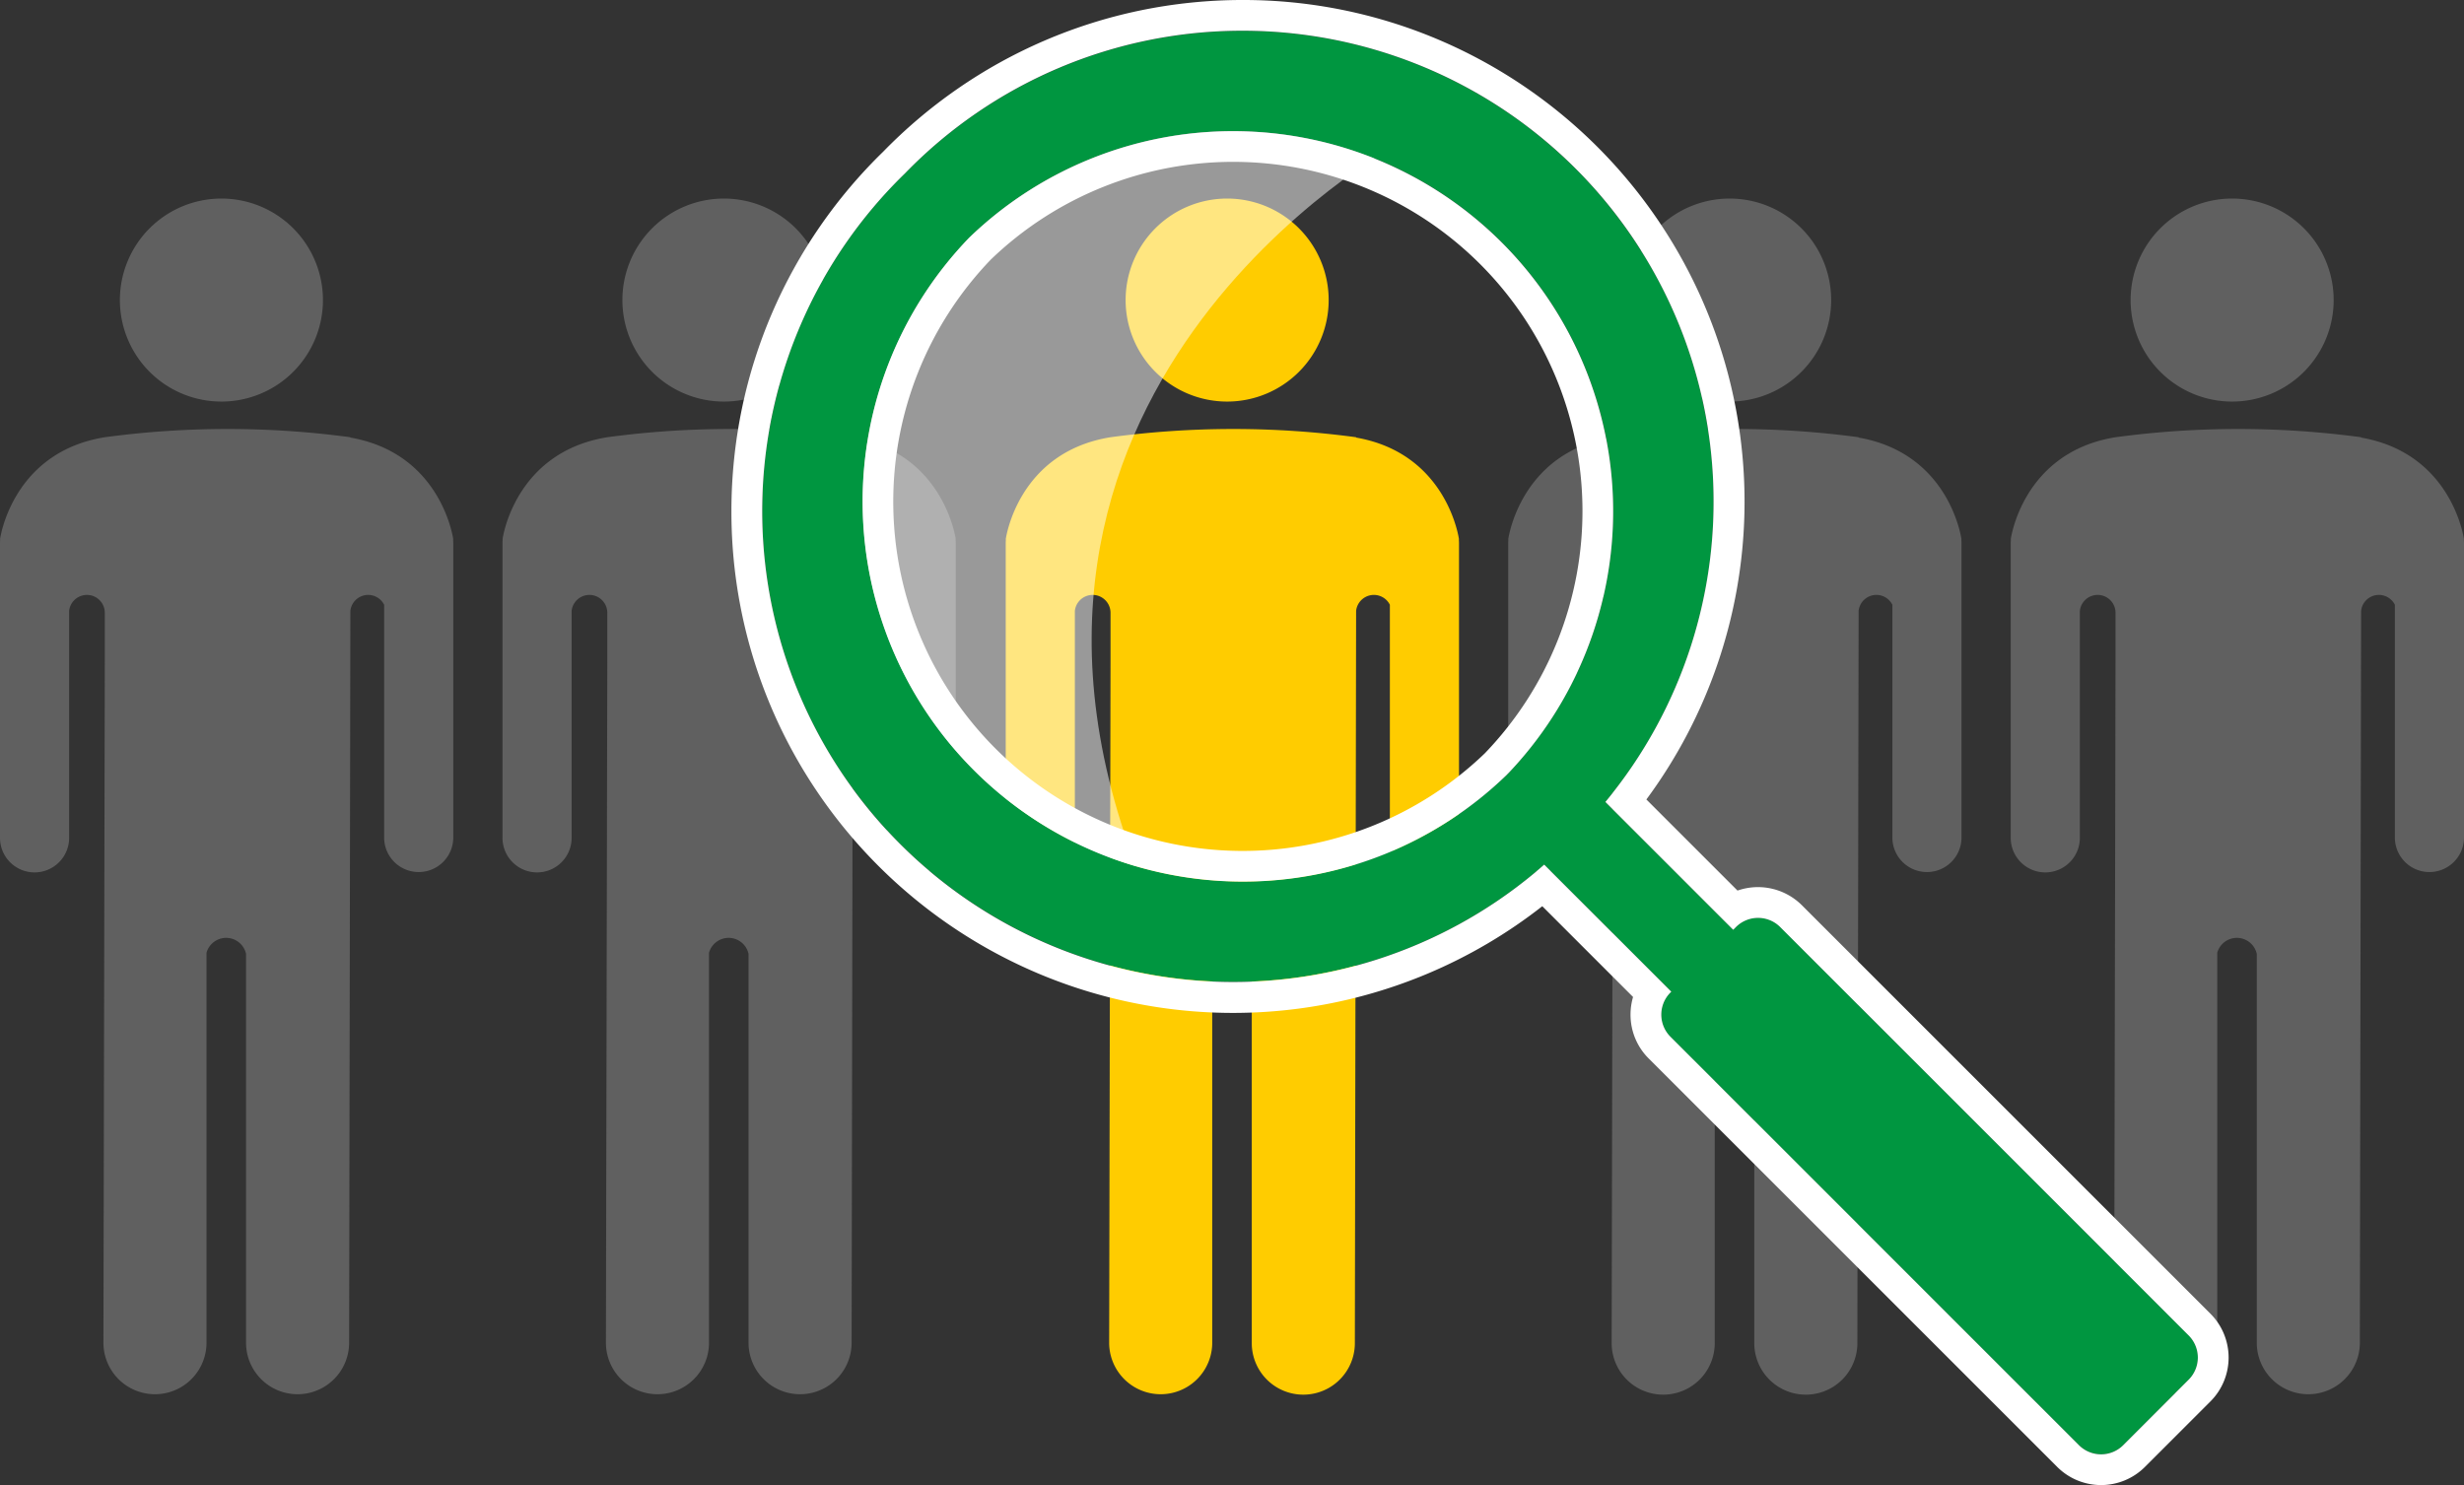 <?xml version="1.0" encoding="UTF-8"?> <svg xmlns="http://www.w3.org/2000/svg" xmlns:xlink="http://www.w3.org/1999/xlink" width="682.333" height="411.328" viewBox="0 0 682.333 411.328"><rect x="0" y="0" width="682.333" height="411.328" fill="#333333" stroke="none"/><defs><style>.a{fill:none;}.b{clip-path:url(#a);}.c{clip-path:url(#b);}.d{fill:#606060;}.e{fill:#fc0;}.f{opacity:0.5;mix-blend-mode:soft-light;isolation:isolate;}.g{clip-path:url(#c);}.h{fill:#fff;}.i{fill:#009640;}</style><clipPath id="a"><rect class="a" width="682.333" height="411.328"></rect></clipPath><clipPath id="b"><rect class="a" width="682.333" height="411.329"></rect></clipPath><clipPath id="c"><rect class="a" width="154.222" height="215.691"></rect></clipPath></defs><g class="b"><g transform="translate(0 0)"><g class="c"><path class="d" d="M191.846,327.451a28.114,28.114,0,1,0-28.114-28.114,28.114,28.114,0,0,0,28.114,28.114" transform="translate(-130.531 -216.226)"></path><path class="d" d="M125.521,616.561s-3.147-23.79-28.494-28.211v-.093a254.359,254.359,0,0,0-68.006,0C3.187,592.436,0,616.561,0,616.561l.053.016A9.61,9.61,0,0,0,0,617.585V699.12a9.572,9.572,0,1,0,19.143,0V636.359a4.954,4.954,0,0,1,9.878.393v13.8q-.19,94.308-.38,188.616a14.273,14.273,0,0,0,28.545,0V731.045a5.646,5.646,0,0,1,5.435-4.126h0a5.648,5.648,0,0,1,5.514,4.434V839.169a14.273,14.273,0,0,0,28.545,0q.173-101.405.346-202.81a4.953,4.953,0,0,1,9.35-1.7V699.12a9.572,9.572,0,1,0,19.144,0V617.585a9.665,9.665,0,0,0-.053-1.007l.053-.016" transform="translate(0 -467.154)"></path><path class="d" d="M878.09,327.451a28.114,28.114,0,1,0-28.114-28.114,28.114,28.114,0,0,0,28.114,28.114" transform="translate(-677.623 -216.226)"></path><path class="d" d="M811.766,616.561s-3.147-23.79-28.494-28.211v-.093a254.359,254.359,0,0,0-68.006,0c-25.835,4.179-29.021,28.3-29.021,28.3l.053.016a9.617,9.617,0,0,0-.053,1.007V699.12a9.572,9.572,0,1,0,19.143,0V636.359a4.954,4.954,0,0,1,9.878.393v13.8q-.19,94.308-.38,188.616a14.273,14.273,0,0,0,28.545,0V731.045a5.646,5.646,0,0,1,5.435-4.126h0a5.648,5.648,0,0,1,5.514,4.434V839.169a14.273,14.273,0,0,0,28.545,0q.173-101.405.346-202.81a4.953,4.953,0,0,1,9.35-1.7V699.12a9.572,9.572,0,1,0,19.144,0V617.585a9.667,9.667,0,0,0-.053-1.007l.053-.016" transform="translate(-547.093 -467.154)"></path><path class="e" d="M1565.335,327.451a28.114,28.114,0,1,0-28.114-28.114,28.114,28.114,0,0,0,28.114,28.114" transform="translate(-1225.513 -216.226)"></path><path class="e" d="M1499.01,616.561s-3.147-23.79-28.494-28.211v-.093a254.359,254.359,0,0,0-68.006,0c-25.835,4.179-29.021,28.3-29.021,28.3l.053.016a9.634,9.634,0,0,0-.053,1.007V699.12a9.572,9.572,0,1,0,19.143,0V636.359a4.954,4.954,0,0,1,9.878.393v13.8q-.19,94.308-.38,188.616a14.273,14.273,0,0,0,28.545,0V731.045a5.646,5.646,0,0,1,5.435-4.126h0a5.648,5.648,0,0,1,5.514,4.434V839.169a14.273,14.273,0,0,0,28.546,0q.173-101.405.346-202.81a4.953,4.953,0,0,1,9.35-1.7V699.12a9.572,9.572,0,1,0,19.144,0V617.585a9.667,9.667,0,0,0-.053-1.007l.053-.016" transform="translate(-1094.982 -467.154)"></path><path class="d" d="M2251.58,327.451a28.114,28.114,0,1,0-28.115-28.114,28.114,28.114,0,0,0,28.115,28.114" transform="translate(-1772.605 -216.226)"></path><path class="d" d="M2185.255,616.561s-3.147-23.79-28.495-28.211v-.093a254.355,254.355,0,0,0-68.005,0c-25.835,4.179-29.021,28.3-29.021,28.3l.053.016a9.535,9.535,0,0,0-.053,1.007V699.12a9.572,9.572,0,1,0,19.144,0V636.359a4.954,4.954,0,0,1,9.878.393v13.8q-.19,94.308-.38,188.616a14.273,14.273,0,0,0,28.546,0V731.045a5.646,5.646,0,0,1,5.435-4.126h0a5.648,5.648,0,0,1,5.514,4.434V839.169a14.273,14.273,0,0,0,28.546,0q.172-101.405.345-202.81a4.953,4.953,0,0,1,9.351-1.7V699.12a9.572,9.572,0,0,0,19.144,0V617.585a9.6,9.6,0,0,0-.053-1.007l.053-.016" transform="translate(-1642.074 -467.154)"></path><path class="d" d="M2937.823,327.451a28.114,28.114,0,1,0-28.114-28.114,28.114,28.114,0,0,0,28.114,28.114" transform="translate(-2319.697 -216.226)"></path><path class="d" d="M2871.5,616.561s-3.147-23.79-28.494-28.211v-.093a254.357,254.357,0,0,0-68.006,0c-25.835,4.179-29.021,28.3-29.021,28.3l.053.016a9.667,9.667,0,0,0-.053,1.007V699.12a9.572,9.572,0,1,0,19.143,0V636.359a4.954,4.954,0,0,1,9.878.393v13.8q-.19,94.308-.38,188.616a14.273,14.273,0,0,0,28.545,0V731.045a5.646,5.646,0,0,1,5.435-4.126h0a5.648,5.648,0,0,1,5.514,4.434V839.169a14.273,14.273,0,0,0,28.545,0l.346-202.81a4.953,4.953,0,0,1,9.351-1.7V699.12a9.572,9.572,0,1,0,19.144,0V617.585a9.667,9.667,0,0,0-.053-1.007l.053-.016" transform="translate(-2189.166 -467.154)"></path><g class="f" transform="translate(232.707 31.01)"><g class="g"><path class="h" d="M1301.838,161.834s-127.378,68.9-69.587,206.785c-47.615-15.583-80.98-55.767-84.354-101.184-3.694-49.724,30.255-82.9,32.813-85.318,31.08-29.378,78.451-37.421,121.128-20.282" transform="translate(-1147.617 -152.928)"></path></g></g><path class="i" d="M1435.912,403.369,1322.793,290.247a8.667,8.667,0,0,0-12.256,0l-.755.756-35.4-35.4h0A130.418,130.418,0,0,0,1080.413,81.526,130.417,130.417,0,0,0,1254.6,275.4q1.439-1.2,2.841-2.432l35.186,35.186-.225.225a8.663,8.663,0,0,0,0,12.253l113.121,113.121a8.666,8.666,0,0,0,12.256,0l15.281-15.283,2.851-2.851a8.664,8.664,0,0,0,0-12.254M1171.3,69.8a105.25,105.25,0,0,1,75.729,178.344A105.249,105.249,0,0,1,1098.21,99.323,104.9,104.9,0,0,1,1171.3,69.8" transform="translate(-829.822 -33.483)"></path><path class="h" d="M1140.455,8.515A130.42,130.42,0,0,1,1240.9,222.12h0l35.4,35.4.754-.756a8.666,8.666,0,0,1,12.256,0l113.119,113.121a8.663,8.663,0,0,1,0,12.254l-2.851,2.851L1384.3,400.273a8.667,8.667,0,0,1-12.256,0L1258.92,287.152a8.664,8.664,0,0,1,0-12.254l.225-.225-35.186-35.186q-1.4,1.235-2.841,2.432A130.417,130.417,0,0,1,1046.929,48.042a130.027,130.027,0,0,1,93.526-39.527m0,235.668a104.9,104.9,0,0,0,73.093-29.522A105.25,105.25,0,0,0,1064.726,65.839a105.25,105.25,0,0,0,75.729,178.344m0-244.185a139.868,139.868,0,0,0-28.5,2.927,138.242,138.242,0,0,0-50.422,21.65,139.923,139.923,0,0,0-20.631,17.444,139.2,139.2,0,0,0-30.7,44.54,138.289,138.289,0,0,0-8.391,26.513,139.866,139.866,0,0,0-2.927,28.5,138.322,138.322,0,0,0,23.733,77.685,139.317,139.317,0,0,0,61.119,50.327A138.787,138.787,0,0,0,1223.427,251l25.139,25.139a17.249,17.249,0,0,0-.7,4.887,17.065,17.065,0,0,0,5.034,12.15l113.12,113.12a17.183,17.183,0,0,0,24.3,0l15.281-15.283,2.851-2.851a17.18,17.18,0,0,0,0-24.3L1295.332,250.742a17.229,17.229,0,0,0-17.839-4.073l-25.238-25.238a138.763,138.763,0,0,0,3.4-160.184,139.318,139.318,0,0,0-61.119-50.327A138.073,138.073,0,0,0,1140.455,0m-69.707,71.864a96.733,96.733,0,0,1,136.777,136.775A96.733,96.733,0,0,1,1070.748,71.863" transform="translate(-796.338 0.001)"></path></g></g></g></svg> 